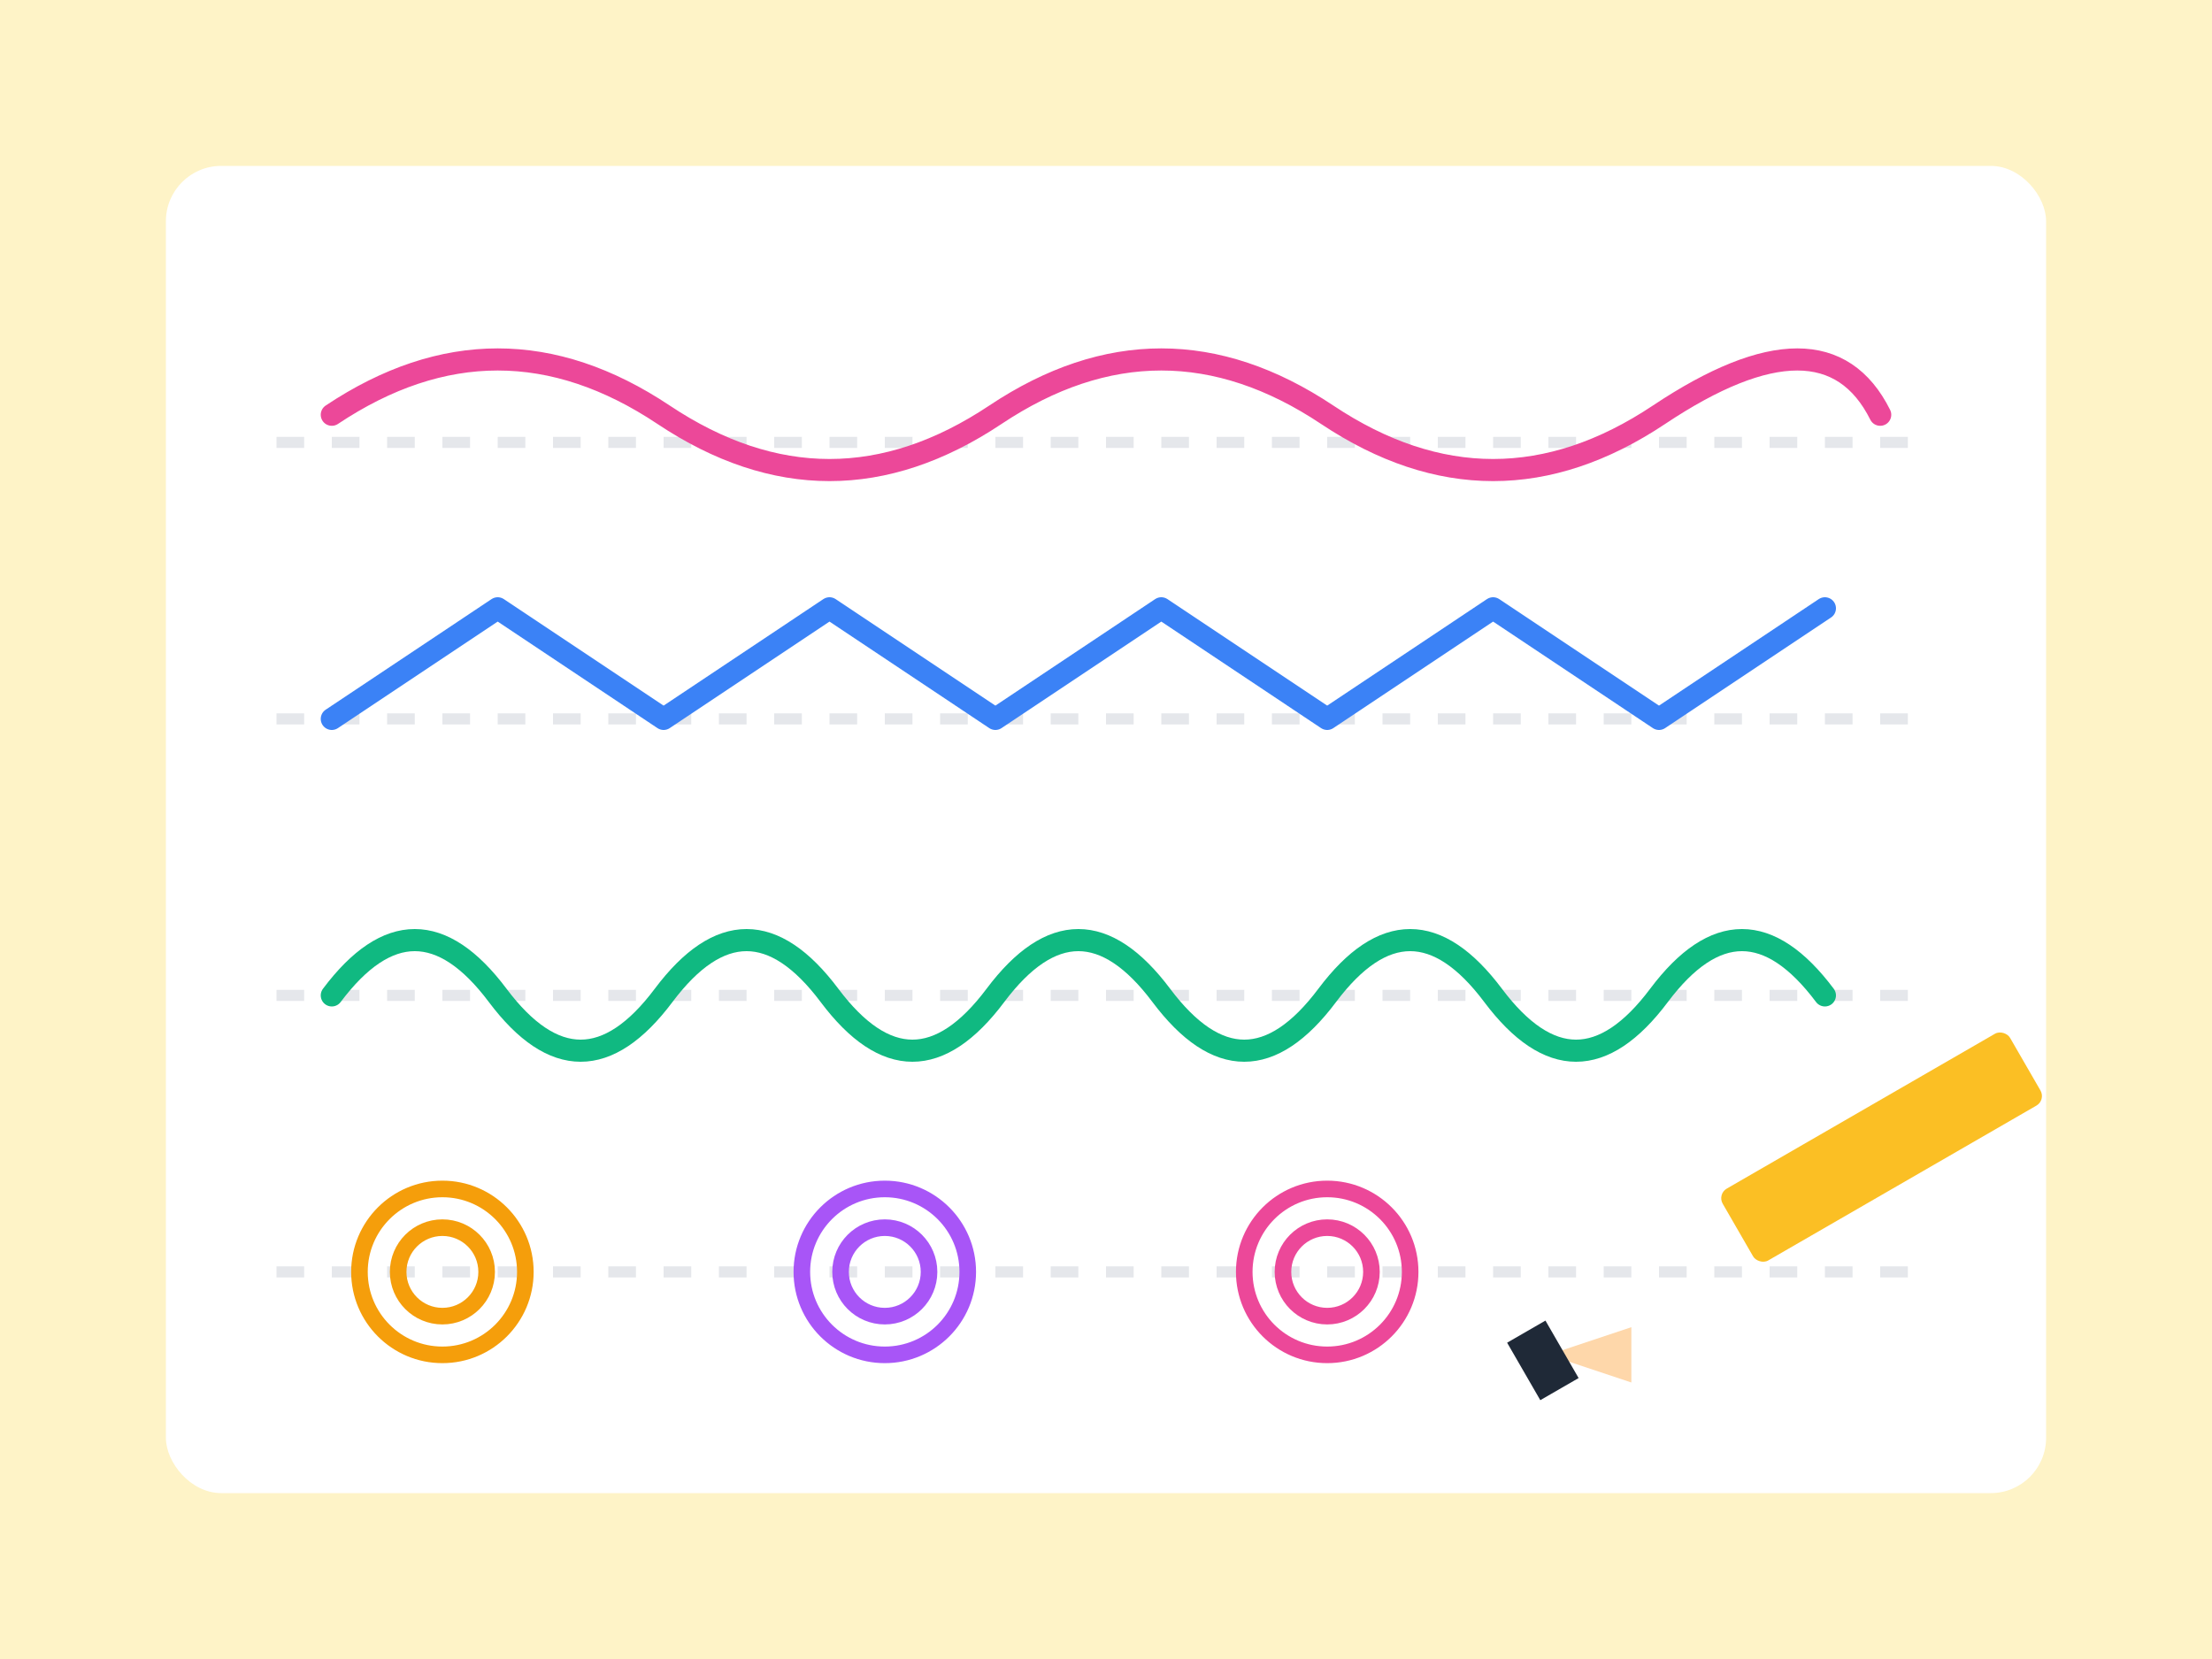 <svg xmlns="http://www.w3.org/2000/svg" viewBox="0 0 400 300" fill="none">
  <rect width="400" height="300" fill="#fef3c7"/>
  <!-- Paper background -->
  <rect x="30" y="30" width="340" height="240" rx="10" fill="white"/>
  <!-- Lines -->
  <line x1="50" y1="80" x2="350" y2="80" stroke="#e5e7eb" stroke-width="2" stroke-dasharray="5,5"/>
  <line x1="50" y1="130" x2="350" y2="130" stroke="#e5e7eb" stroke-width="2" stroke-dasharray="5,5"/>
  <line x1="50" y1="180" x2="350" y2="180" stroke="#e5e7eb" stroke-width="2" stroke-dasharray="5,5"/>
  <line x1="50" y1="230" x2="350" y2="230" stroke="#e5e7eb" stroke-width="2" stroke-dasharray="5,5"/>
  
  <!-- Wavy line pattern -->
  <path d="M60 75 Q90 55 120 75 Q150 95 180 75 Q210 55 240 75 Q270 95 300 75 Q330 55 340 75" stroke="#ec4899" stroke-width="4" fill="none" stroke-linecap="round"/>
  
  <!-- Zigzag pattern -->
  <path d="M60 130 L90 110 L120 130 L150 110 L180 130 L210 110 L240 130 L270 110 L300 130 L330 110" stroke="#3b82f6" stroke-width="4" fill="none" stroke-linecap="round" stroke-linejoin="round"/>
  
  <!-- Loop pattern -->
  <path d="M60 180 Q75 160 90 180 Q105 200 120 180 Q135 160 150 180 Q165 200 180 180 Q195 160 210 180 Q225 200 240 180 Q255 160 270 180 Q285 200 300 180 Q315 160 330 180" stroke="#10b981" stroke-width="4" fill="none" stroke-linecap="round"/>
  
  <!-- Spiral pattern -->
  <circle cx="80" cy="230" r="15" stroke="#f59e0b" stroke-width="3" fill="none"/>
  <circle cx="80" cy="230" r="8" stroke="#f59e0b" stroke-width="3" fill="none"/>
  <circle cx="160" cy="230" r="15" stroke="#a855f7" stroke-width="3" fill="none"/>
  <circle cx="160" cy="230" r="8" stroke="#a855f7" stroke-width="3" fill="none"/>
  <circle cx="240" cy="230" r="15" stroke="#ec4899" stroke-width="3" fill="none"/>
  <circle cx="240" cy="230" r="8" stroke="#ec4899" stroke-width="3" fill="none"/>
  
  <!-- Pencil -->
  <rect x="310" y="200" width="60" height="15" rx="2" fill="#fbbf24" transform="rotate(-30 340 207)"/>
  <polygon points="280,245 295,240 295,250" fill="#fed7aa"/>
  <rect x="275" y="240" width="8" height="12" fill="#1f2937" transform="rotate(-30 279 246)"/>
</svg>
